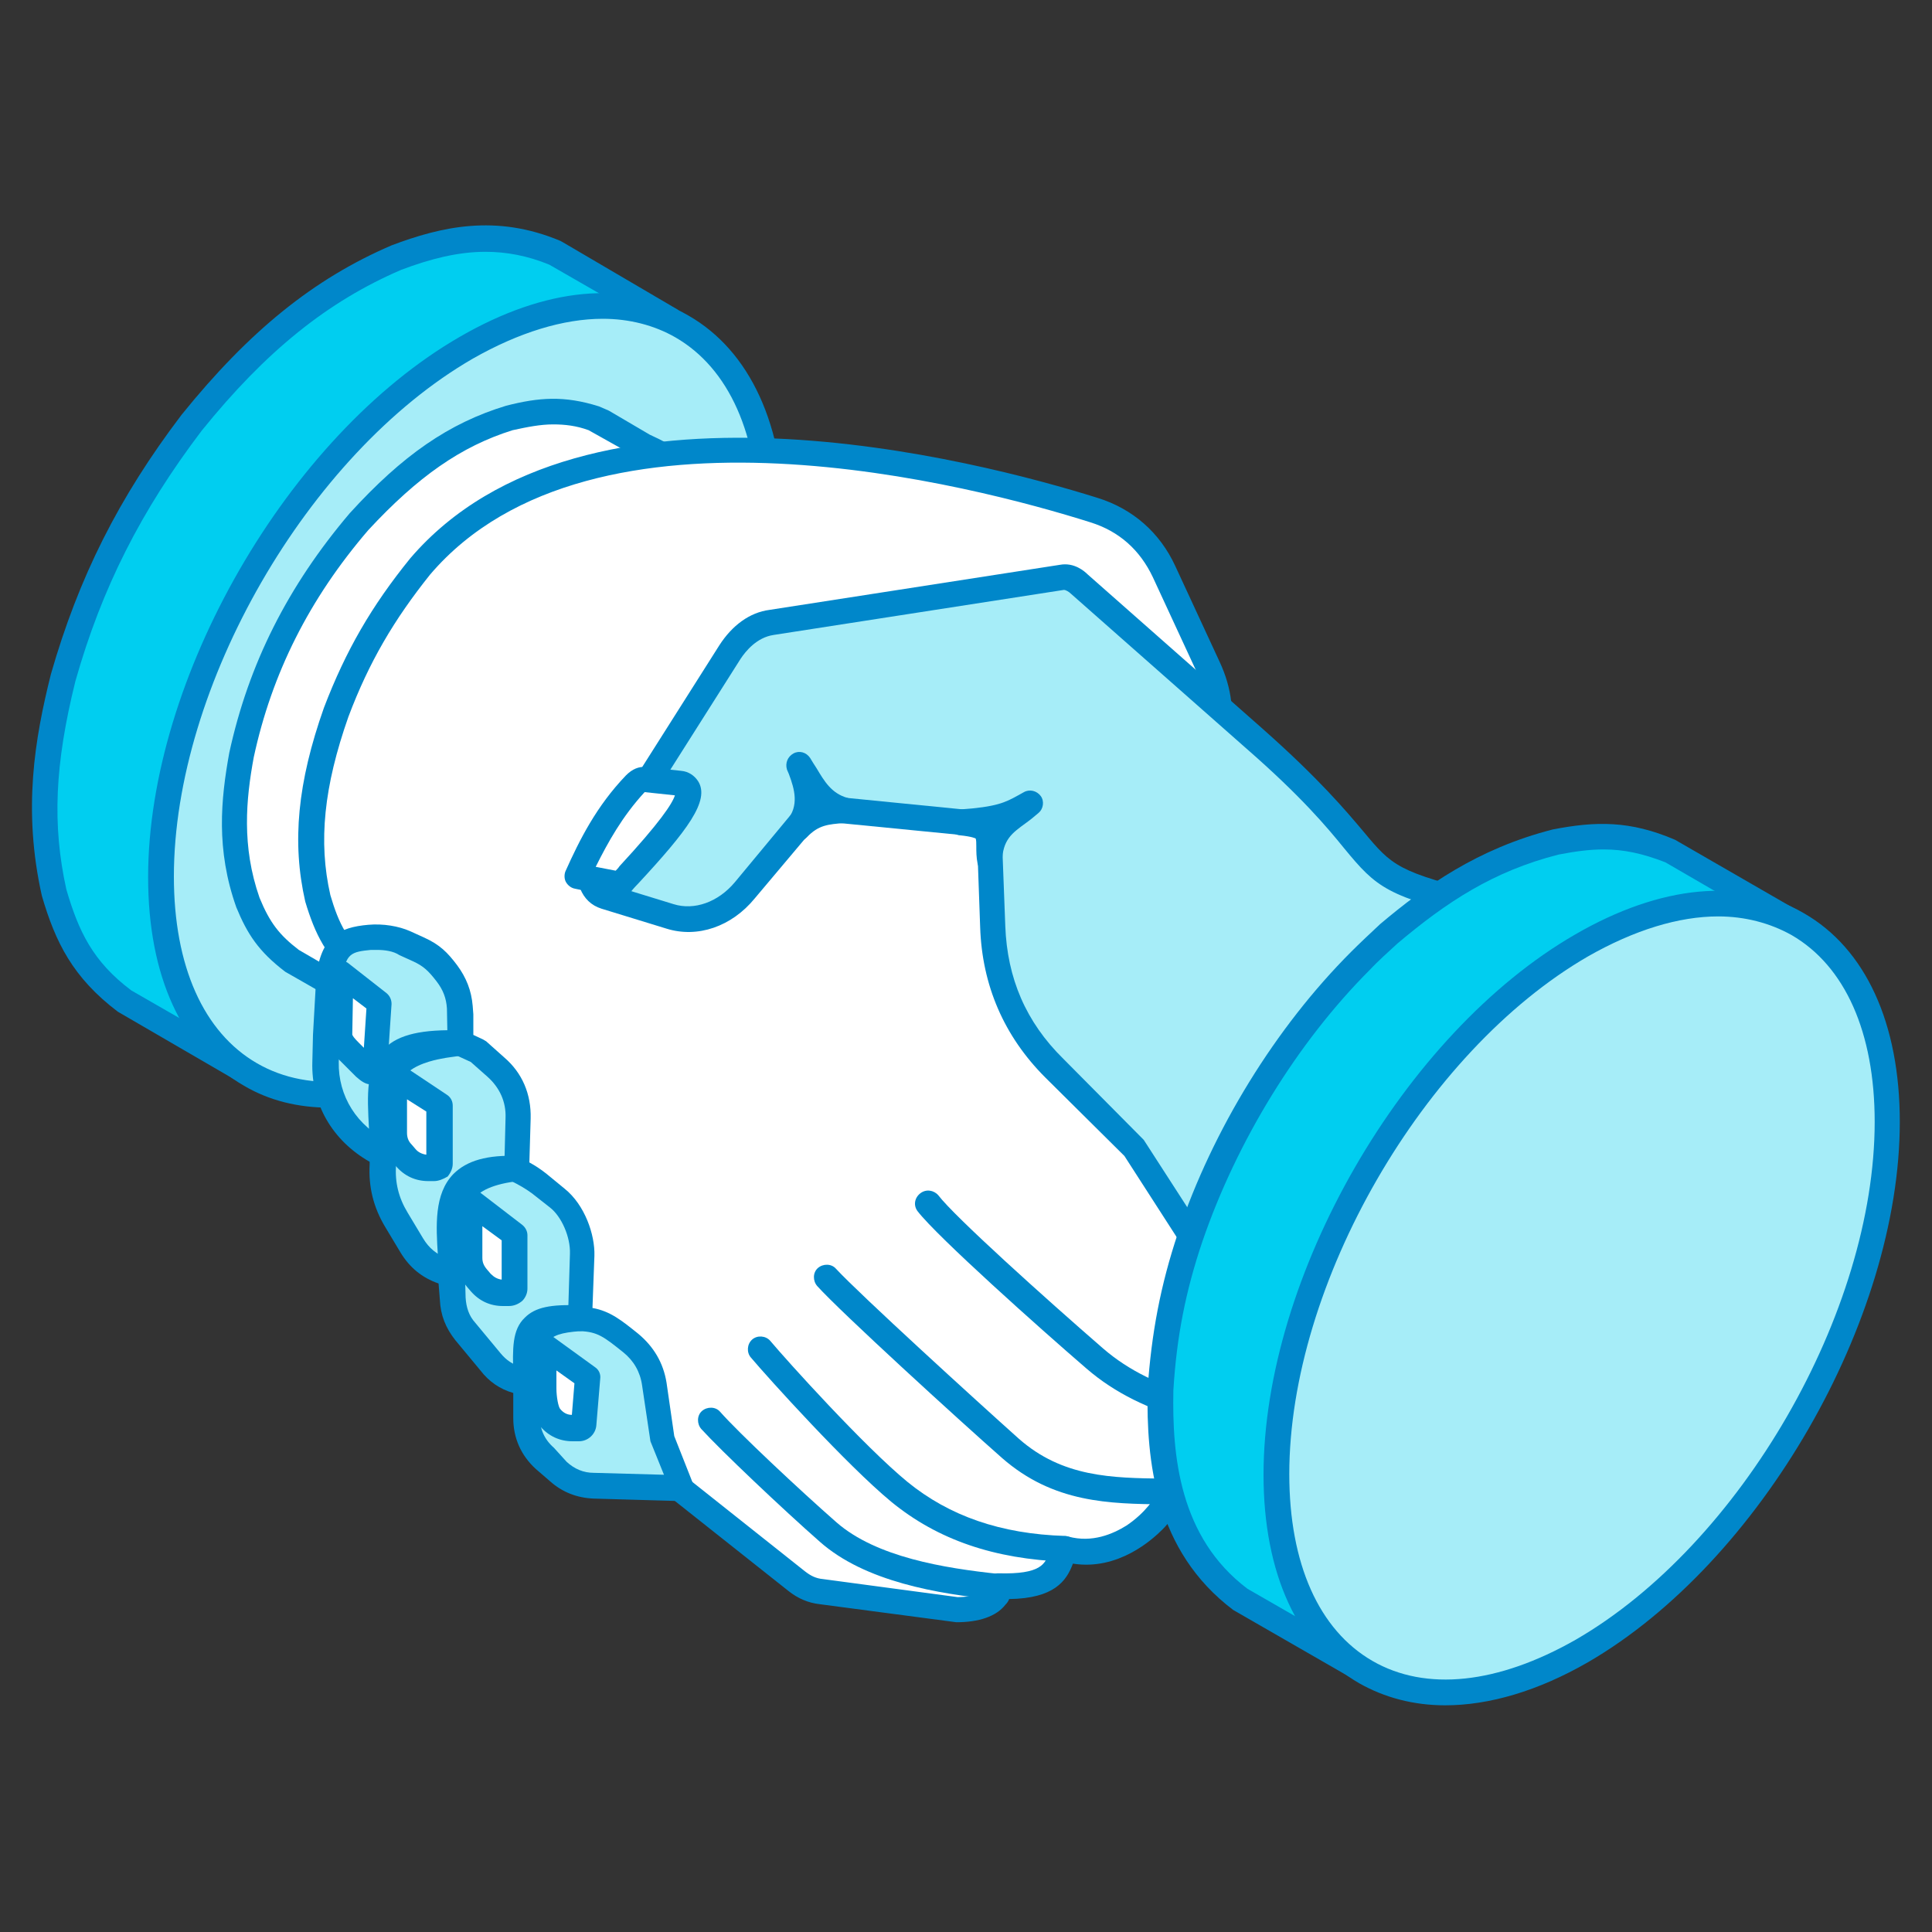 <?xml version="1.0" encoding="utf-8"?>
<!-- Generator: Adobe Illustrator 26.0.1, SVG Export Plug-In . SVG Version: 6.00 Build 0)  -->
<svg version="1.1" id="Layer_1" xmlns="http://www.w3.org/2000/svg" xmlns:xlink="http://www.w3.org/1999/xlink" x="0px" y="0px"
	 viewBox="0 0 300 300" style="enable-background:new 0 0 300 300;" xml:space="preserve">
<rect x="0" y="0" width="300" height="300" fill="#333333" stroke="none"/>
<style type="text/css">
	.st0{fill-rule:evenodd;clip-rule:evenodd;fill:#00CEF0;}
	.st1{fill-rule:evenodd;clip-rule:evenodd;fill:#0087CA;}
	.st2{fill-rule:evenodd;clip-rule:evenodd;fill:#A6EDF8;}
	.st3{fill-rule:evenodd;clip-rule:evenodd;fill:#FFFFFF;}
</style>
<g>
	<path class="st0" d="M86.3,39.4c-8.7-3.7-16-2.6-24.7,0.6c-13.3,5.7-22.8,14.5-31.8,25.7c-9.5,12.5-15.7,24.5-20,39.5
		c-2.9,11.5-4,21.7-1.4,33.3c2.1,7.3,4.7,12.2,10.8,16.9l6.5,3.8l11.4,6.6l66.8-116.1L86.3,39.4z"/>
	<path class="st1" d="M75.4,39.1c-4.3,0-8.6,1.1-13.1,2.8c-11.4,4.9-21,12.6-31,25c-9.4,12.4-15.5,24.4-19.6,38.9
		c-3.2,12.9-3.6,22.3-1.4,32.3c1.9,6.5,4.1,11.2,10.1,15.7l16,9.2l64.9-112.7l-16-9.2C81.9,39.7,78.6,39.1,75.4,39.1L75.4,39.1z
		 M37.2,167.8c-0.4,0-0.7-0.1-1-0.3l-17.9-10.4c-7-5.3-9.7-10.8-11.8-18c-3-13.4-1.1-24.4,1.4-34.4c4.3-15,10.5-27.4,20.3-40.3
		c10.5-13,20.5-21.1,32.6-26.3c7.7-2.9,16.2-4.9,26.2-0.7c0.1,0,0.1,0.1,0.2,0.1L105.1,48c1,0.6,1.3,1.8,0.7,2.7L38.9,166.8
		c-0.3,0.4-0.7,0.8-1.2,0.9C37.6,167.8,37.4,167.8,37.2,167.8z"/>
	<path class="st2" d="M72.4,163.5c26.2-15.1,47.4-51.9,47.4-82.1c0-30.3-21.2-42.5-47.4-27.4c-26.2,15.1-47.4,51.9-47.4,82.2
		C24.9,166.4,46.2,178.6,72.4,163.5z"/>
	<path class="st1" d="M72.4,163.5L72.4,163.5L72.4,163.5L72.4,163.5z M93.6,49.5c-6.1,0-13,2.1-20.2,6.2
		c-25.6,14.8-46.4,50.9-46.4,80.4c0,13.9,4.6,24.2,12.9,29c8.3,4.8,19.5,3.6,31.6-3.3C97,147,117.8,111,117.8,81.4
		c0-13.9-4.6-24.2-12.9-29C101.6,50.5,97.7,49.5,93.6,49.5L93.6,49.5z M51.2,172c-4.9,0-9.4-1.1-13.3-3.4
		C28.2,163,23,151.5,23,136.2c0-30.8,21.7-68.5,48.4-83.9c13.3-7.7,25.9-8.9,35.5-3.3c9.6,5.5,14.9,17.1,14.9,32.5
		c0,30.8-21.7,68.4-48.4,83.8v0C65.6,169.7,58,172,51.2,172z"/>
	<path class="st3" d="M93.6,65.5L92.3,65c-4.8-1.6-8.3-1.4-13.2-0.2c-9.6,3-16.7,8.8-23.3,16.1c-9.1,10.7-15.3,22.4-18.3,36.3
		c-1.4,8-1.7,15.1,1,22.9c1.7,4,3.3,6.4,6.8,9l4.7,2.7l1.7,1c6.2,4.4,10.9,6.7,25.3-1.7c14.5-8.3,34.2-42.4,34.2-59.2
		c0-16.7-4.4-19.6-11.3-22.8L93.6,65.5z"/>
	<path class="st1" d="M85.9,65.9c-2,0-4,0.4-6.3,0.9c-8,2.5-14.7,7.2-22.4,15.5c-9.2,10.7-15,22.3-17.8,35.3
		c-1.2,6.5-1.9,13.8,0.9,21.8c1.6,3.9,3.1,5.8,6.1,8.1l6.2,3.6c5.5,3.8,9.3,6.5,23.3-1.7c13.9-8.1,33.2-41.3,33.2-57.4
		c0-16.3-4.3-18.3-10.2-21l-7.5-4.2C89.5,66.1,87.7,65.9,85.9,65.9L85.9,65.9z M61.6,158.8c-4.3,0-7.4-1.8-11-4.3l-6.3-3.6
		c-4.2-3.2-5.9-5.9-7.6-10c-3.2-9-2.4-16.8-1.1-24c3-13.8,9.1-25.9,18.7-37.2c8.2-9,15.4-14,24.3-16.7c5.1-1.3,9-1.6,14.4,0.1
		l1.4,0.6c0.1,0,0.1,0.1,0.2,0.1l6.3,3.7c7.4,3.4,12.3,7,12.3,24.5c0,17.5-20.1,52.2-35.2,60.9C70.7,157.2,65.7,158.8,61.6,158.8z"
		/>
	<path class="st3" d="M123.7,245.5l-29.4-23.3L56.7,151c-4.2-3.2-6-6.5-7.4-11.5c-2.3-10-0.5-19.4,2.9-28.9
		c3.3-8.6,7.3-15.4,13.1-22.6c23.3-27.2,75.1-18,104.6-8.7c5,1.6,8.7,4.8,10.9,9.6l6.9,14.9c1.7,3.7,2.1,7.4,1.2,11.4l-5.8,26.1
		l31.5,71.9l-33.1,18.4c0.7,2.2-7.3,11.6-16.2,9c-1.2,1.9-0.4,6.1-10.4,5.8c0.4,1.9-2,3.6-6.5,3.6l-20.9-2.8
		C126.1,246.9,124.9,246.4,123.7,245.5z"/>
	<path class="st1" d="M95.9,220.9L125,244l0,0c0.9,0.7,1.7,1.1,2.8,1.2l20.9,2.8c2.8,0,4.2-0.9,4.3-1.3c-0.1-0.6,0-1.2,0.4-1.7
		c0.4-0.5,1.1-0.7,1.6-0.7c6.7,0.2,7.3-1.5,7.9-3.2c0.2-0.6,0.4-1.1,0.8-1.7c0.5-0.7,1.4-1,2.2-0.8c3.7,1,6.9-0.4,9-1.7
		c3-2,4.6-4.5,4.7-5.1c-0.3-0.9,0.2-1.5,1-2l31.5-17.5L181.3,142c-0.2-0.4-0.2-0.8-0.1-1.2l5.8-26.1c0.8-3.6,0.4-6.8-1.1-10.2
		L179,89.6c-2-4.2-5.2-7.1-9.7-8.5C151.6,75.5,92,59.7,66.8,89.2c-5.6,7-9.5,13.6-12.7,22.1c-3.8,10.8-4.7,19.4-2.8,27.7
		c1.3,4.4,2.7,7.4,6.7,10.4c0.2,0.2,0.4,0.4,0.6,0.7L95.9,220.9L95.9,220.9z M148.5,251.9C148.5,251.9,148.5,251.9,148.5,251.9
		l-21.2-2.8c-1.8-0.2-3.4-0.9-4.8-2l-29.4-23.3c-0.2-0.2-0.4-0.4-0.5-0.6l-37.4-70.9c-4.5-3.5-6.3-7.3-7.8-12.3
		c-2.1-9.2-1.2-18.5,2.9-30.1c3.4-8.9,7.4-15.8,13.4-23.2c26.9-31.4,88.5-15.1,106.7-9.4c5.5,1.7,9.7,5.4,12.1,10.6l6.9,14.9
		c1.9,4.1,2.4,8.2,1.4,12.7l-5.6,25.5l31.3,71.3c0.4,1,0,2-0.8,2.5l-32.1,17.9c-0.5,1.9-2.2,3.9-3.1,4.8c-1.6,1.6-6.9,6.4-13.9,5.3
		c-1,2.7-2.9,5.4-9.9,5.5c-0.1,0.3-0.3,0.6-0.6,0.9C154.7,251,152,251.9,148.5,251.9z"/>
	<path class="st2" d="M209.3,215.4l-18.8-14.7l-14.3-22.2l-12.5-12.6c-6.1-6.1-9.2-13.4-9.6-22l-0.6-15.8l-27.2-2.7l-10.7,12.8
		c-2.9,3.5-7.3,5.4-11.6,4.1l-10.1-3.1c-1-0.3-1.7-1-2-1.9c-0.4-0.9-0.2-1.9,0.3-2.8l21.1-33.3c1.5-2.4,3.7-4.2,6.5-4.6l45.1-7
		c1-0.2,1.9,0.4,2.7,1l27.2,24c23.7,20.9,12.4,20.5,36,26.2c7.1,1.7,11,3.5,21.6,7.7c16.6,32.8-8.3,56.8-32.5,64.3
		C220,212.8,211.4,216.3,209.3,215.4z"/>
	<path class="st1" d="M210.2,213.6c1.2,0.1,5.3-1.1,9-2.6c12.3-3.8,27.6-13.2,33.9-27.9c4.4-10.3,3.7-21.4-2-33l-5-2
		c-6.5-2.6-10.1-4-15.7-5.3c-15.1-3.6-16.6-4.9-21.7-11.1c-2.6-3.2-6.6-8-15.2-15.5l-27.2-24c-0.3-0.3-0.8-0.6-1.1-0.6l-45.1,7
		c-2.6,0.4-4.3,2.5-5.1,3.7l-21.1,33.3c-0.2,0.3-0.2,0.6-0.1,1c0.1,0.4,0.4,0.6,0.7,0.7l10.1,3.1c3.2,1,6.9-0.3,9.5-3.4l10.7-12.9
		c0.4-0.5,1.1-0.8,1.7-0.7l27.2,2.7c1,0.1,1.7,0.9,1.8,1.9l0.6,15.8c0.3,8.1,3.2,14.9,9,20.6l12.5,12.6l14.4,22.3L210.2,213.6
		L210.2,213.6z M210.2,217.5c-0.7,0-1.3-0.1-1.7-0.3c-0.2-0.1-0.3-0.1-0.4-0.3l-18.8-14.7c-0.2-0.1-0.3-0.3-0.4-0.5l-14.3-22.2
		l-12.3-12.2c-6.4-6.4-9.8-14.3-10.1-23.3l-0.5-14.1l-24.4-2.4l-10.1,12c-3.6,4.4-8.9,6.2-13.7,4.7l-10.1-3.1
		c-1.6-0.5-2.7-1.6-3.3-3.1c-0.6-1.5-0.4-3.1,0.5-4.5l21.1-33.3c2-3.1,4.7-5.1,7.8-5.5l45.1-7c2.2-0.4,3.8,1,4.3,1.5l27.2,24
		c8.8,7.8,12.9,12.7,15.6,15.9c4.5,5.4,5.3,6.3,19.6,9.8c5.8,1.4,9.5,2.8,16.2,5.5l5.7,2.2c0.5,0.2,0.8,0.5,1.1,1
		c6.4,12.8,7.3,25.6,2.5,37c-6.8,16-23.2,26.1-36.2,30.2C217.9,215.8,213.2,217.5,210.2,217.5z"/>
	<path class="st1" d="M165.4,242.5L165.4,242.5c-11-0.4-19.8-3.4-27-9.3c-6.9-5.7-19.1-19.2-21.8-22.4c-0.7-0.8-0.6-2.1,0.2-2.8
		c0.8-0.7,2.1-0.6,2.8,0.2c2.6,3.1,14.6,16.4,21.3,21.9c6.5,5.3,14.5,8.1,24.5,8.4c1.1,0.1,2,1,1.9,2.1
		C167.4,241.6,166.5,242.5,165.4,242.5z"/>
	<path class="st1" d="M181.6,233.6C181.6,233.6,181.6,233.6,181.6,233.6l-0.9,0c-8.4-0.1-17.1-0.2-25.1-7.2
		c-6.7-5.9-25-22.6-28.7-26.7c-0.7-0.8-0.7-2.1,0.1-2.8c0.8-0.7,2.1-0.7,2.8,0.1c3.7,4,21.8,20.5,28.4,26.4c6.8,6,14.5,6.1,22.5,6.2
		l0.9,0c1.1,0,2,0.9,2,2C183.6,232.8,182.7,233.6,181.6,233.6z"/>
	<path class="st1" d="M201.9,223.5c-0.1,0-0.1,0-0.2,0c-11.8-1.3-24-3.2-33-11c-7.2-6.2-23.1-20.4-26.2-24.4
		c-0.7-0.9-0.5-2.1,0.4-2.8c0.9-0.7,2.1-0.5,2.8,0.3c2.5,3.3,16.5,15.9,25.6,23.8c8.1,7,19.2,8.8,30.9,10c1.1,0.1,1.9,1.1,1.8,2.2
		C203.7,222.7,202.9,223.5,201.9,223.5z"/>
	<path class="st1" d="M154.9,248.4c-0.1,0-0.1,0-0.2,0c-9.1-0.9-20.4-2.8-27.4-9c-5.8-5.1-15.3-14.1-18.4-17.5
		c-0.7-0.8-0.7-2.1,0.1-2.8c0.8-0.7,2.1-0.7,2.8,0.1c2.9,3.3,12.4,12.2,18.1,17.2c6.2,5.4,16.7,7.1,25.2,8c1.1,0.1,1.9,1.1,1.8,2.2
		C156.8,247.6,156,248.4,154.9,248.4z"/>
	<path class="st0" d="M277.5,142.6l-18-10.4c-6.3-2.7-11.1-2.7-17.8-1.5c-10.4,2.6-17.9,7.4-26,14.2c-1.4,1.2-3.1,2.9-4.4,4.2
		c-11.7,11.7-21.2,27.3-26.5,43c-2.7,8-4.1,15.3-4.6,23.6c-0.3,12.5,1.7,24.6,12.3,32.6l17.9,10.4L277.5,142.6z"/>
	<path class="st1" d="M249,131.9c-2.2,0-4.4,0.3-7,0.8c-10.2,2.6-17.4,7.4-25,13.8c-1.3,1.2-3.1,2.8-4.3,4.1
		c-11.3,11.3-20.7,26.7-26,42.2c-2.6,7.7-4,14.8-4.5,23.1c-0.2,10.1,0.9,22.8,11.5,30.8l16,9.2l65.1-112.6l-16.2-9.4
		C255,132.5,252.1,131.9,249,131.9L249,131.9z M210.4,260.6c-0.3,0-0.7-0.1-1-0.3L191.5,250c-12.2-9.2-13.5-23.2-13.3-34.3
		c0.6-8.7,2-16.1,4.7-24.2c5.4-16.1,15.2-32,26.9-43.7c1.3-1.3,3.1-3,4.5-4.3c7-5.9,15.1-11.7,26.8-14.7c6.7-1.3,12-1.4,19,1.6
		l18.2,10.5c0.5,0.3,0.8,0.7,0.9,1.2c0.1,0.5,0,1.1-0.2,1.5l-67.1,116C211.8,260.3,211.1,260.6,210.4,260.6z"/>
	<path class="st2" d="M245.6,256.3c26.2-15.1,47.4-51.9,47.4-82.1c0-30.3-21.2-42.5-47.4-27.4c-26.2,15.1-47.4,51.9-47.4,82.2
		C198.1,259.2,219.4,271.5,245.6,256.3z"/>
	<path class="st1" d="M266.8,142.3c-6.1,0-13,2.1-20.2,6.2c-25.6,14.8-46.4,50.9-46.4,80.4c0,13.9,4.6,24.2,12.9,29
		c8.3,4.8,19.5,3.6,31.6-3.3c25.6-14.8,46.4-50.9,46.4-80.4c0-13.9-4.6-24.2-12.9-29C274.8,143.3,270.9,142.3,266.8,142.3
		L266.8,142.3z M224.4,264.8c-4.9,0-9.4-1.2-13.3-3.4c-9.6-5.5-14.9-17.1-14.9-32.4c0-30.8,21.7-68.5,48.4-83.9
		c13.3-7.7,25.9-8.9,35.5-3.3c9.6,5.5,14.9,17.1,14.9,32.4c0,30.8-21.7,68.4-48.4,83.9C238.8,262.6,231.2,264.8,224.4,264.8z"/>
	<path class="st2" d="M106.1,231.1l-13.9-0.4c-2.1-0.1-3.9-0.8-5.5-2.2l-2.2-1.9c-1.9-1.7-2.8-3.9-2.8-6.4v-5.4l-1.2-0.3
		c-1.8-0.5-3.2-1.4-4.4-2.9l-3.8-4.7c-1.2-1.5-1.8-3.1-1.9-5.1l-0.1-3.8l-1.4-0.5c-2.1-0.8-3.7-2-4.9-4l-2.4-4
		c-1.6-2.7-2.3-5.4-2.1-8.5l0.1-1.7c-5.3-2.5-9.2-7.6-9-14.2l0.1-4.2l0.5-8.9c0.5-4.9,2.3-6,6.2-6.3c1.8-0.2,3.9,0.1,5.5,0.8l2.2,1
		c1.9,0.9,2.9,1.8,4.3,3.7c1.2,1.6,1.8,3.3,2,5.2l0.1,1.3l0,4.3l2.6,1.2l2.8,2.5c2.4,2.1,3.6,4.8,3.5,7.9l-0.2,8
		c1.3,0.6,2.3,1.2,3.5,2.1l2.9,2.2c2.4,1.9,3.9,5.8,3.8,8.8l-0.3,9.9c3.3,0.1,4.8,1.3,7.9,3.8c2.1,1.7,3.3,3.8,3.6,6.4l1.2,8.3
		L106.1,231.1z"/>
	<path class="st1" d="M58.5,147.5c-0.3,0-0.6,0-0.9,0c-3,0.3-4,0.5-4.4,4.5l-0.6,12.9c-0.1,5.3,2.8,10,7.9,12.4
		c0.7,0.4,1.2,1.1,1.1,1.9l-0.1,1.7c-0.2,2.7,0.4,5.1,1.8,7.4l2.4,4c0.9,1.5,2.1,2.5,3.8,3.1l1.4,0.5c0.8,0.3,1.3,1,1.3,1.8l0.1,3.8
		c0.1,1.5,0.5,2.8,1.5,3.9l3.9,4.7c0.9,1.1,1.9,1.8,3.4,2.2l1.2,0.3c0.9,0.2,1.5,1,1.5,1.9l0,5.4c0,1.9,0.7,3.6,2.2,4.9L88,227
		c1.2,1.1,2.6,1.7,4.2,1.7l10.9,0.3l-2.1-5.2l-1.3-8.7c-0.3-2.1-1.3-3.8-2.9-5.1c-3-2.4-4-3.2-6.7-3.3c-1.1-0.1-1.9-1-1.9-2.1
		l0.3-9.9c0.1-2.6-1.3-5.8-3.1-7.2l-2.8-2.2c-1.1-0.8-2-1.3-3.2-1.9c-0.7-0.4-1.1-1.1-1.1-1.8l0.2-8c0.1-2.5-0.9-4.7-2.8-6.4
		l-2.6-2.3l-2.4-1.1c-0.7-0.3-1.2-1-1.2-1.8l-0.1-5.4c-0.1-1.6-0.6-2.9-1.6-4.2c-1.3-1.7-2.1-2.4-3.6-3.1l-2.2-1
		C61.1,147.7,59.8,147.5,58.5,147.5L58.5,147.5z M106.1,233.1C106.1,233.1,106,233.1,106.1,233.1l-13.9-0.4c-2.6-0.1-4.9-1-6.8-2.7
		l-2.2-1.9c-2.3-2.1-3.5-4.8-3.5-7.9l0-3.9c-2.1-0.6-3.8-1.8-5.1-3.5l-3.9-4.7c-1.5-1.9-2.3-3.9-2.4-6.3l-0.2-2.5
		c-2.6-0.9-4.5-2.5-5.9-4.8l-2.4-4c-1.8-3-2.6-6.2-2.4-9.7l0-0.4c-5.8-3.3-9.1-9-8.9-15.5l0.1-4.2l0.5-8.9c0.7-6.3,3.5-7.8,8.1-8.2
		c2.3-0.2,4.7,0.2,6.5,1l2.2,1c2.4,1.1,3.6,2.3,5.1,4.3c1.4,1.9,2.2,3.9,2.4,6.3l0.1,1.3l0,3.2l1.5,0.7c0.2,0.1,0.3,0.2,0.5,0.3
		l2.8,2.5c2.8,2.4,4.2,5.7,4.1,9.5l-0.2,6.8c0.9,0.5,1.7,1,2.7,1.8l2.8,2.3c3.1,2.5,4.7,7.1,4.6,10.4l-0.3,8.1c2.8,0.5,4.6,2,7.1,4
		c2.4,2,3.9,4.5,4.4,7.6l1.2,8.3l3,7.6c0.2,0.6,0.2,1.3-0.2,1.9C107.3,232.8,106.7,233.1,106.1,233.1z"/>
	<path class="st3" d="M52.9,151l6,4.7l-0.7,10.4c0,0.3-0.4,0.3-0.6,0.3c-0.2,0-0.8-0.5-1-0.7l-2.5-2.5c-0.8-0.7-1.6-1.6-1.6-2.7
		L52.9,151z"/>
	<path class="st1" d="M54.8,155l-0.1,5.6c0,0.2,0.3,0.6,1,1.3l0.8,0.8l0.4-6.1L54.8,155L54.8,155z M57.7,168.4c-1,0-1.7-0.6-2.4-1.2
		l-2.5-2.5c-0.8-0.8-2.2-2.2-2.2-4.2l0.2-9.5c0-0.7,0.5-1.4,1.1-1.7c0.7-0.3,1.5-0.2,2.1,0.2l6,4.7c0.5,0.4,0.8,1,0.8,1.7l-0.7,10.4
		c-0.1,1-0.8,2.1-2.5,2.2C57.8,168.4,57.7,168.4,57.7,168.4z"/>
	<path class="st3" d="M61.3,167l6.9,4.6l0,9c0,0.2-0.1,0.4-0.2,0.6c-0.1,0.2-0.3,0.2-0.6,0.2h-0.9c-1.4,0-2.6-0.6-3.5-1.6l-0.6-0.7
		c-0.8-0.9-1.2-1.9-1.2-3.1L61.3,167z"/>
	<path class="st1" d="M63.2,170.7l0,5.2c0,0.7,0.2,1.3,0.7,1.8l0.6,0.7c0.4,0.5,1,0.8,1.7,0.9l0-6.7L63.2,170.7L63.2,170.7z
		 M67.4,179.4L67.4,179.4L67.4,179.4L67.4,179.4L67.4,179.4z M66.2,180.6L66.2,180.6L66.2,180.6L66.2,180.6z M67.4,183.4L67.4,183.4
		h-0.9c-2,0-3.7-0.8-5-2.3l-0.6-0.7c-1.1-1.3-1.6-2.8-1.6-4.4l0.1-8.9c0-0.7,0.4-1.4,1.1-1.8c0.6-0.3,1.4-0.3,2,0.1l6.9,4.6
		c0.6,0.4,0.9,1,0.9,1.7l0,9c0,0.7-0.3,1.4-0.8,2C68.8,183.1,68.1,183.4,67.4,183.4z"/>
	<path class="st3" d="M72.9,186.4l7,5.3l0,8.3c0,0.2-0.1,0.4-0.2,0.6c-0.2,0.1-0.3,0.2-0.6,0.2h-0.9c-1.4,0-2.6-0.6-3.5-1.6
		l-0.6-0.7c-0.8-0.9-1.2-1.9-1.2-3.1L72.9,186.4z"/>
	<path class="st1" d="M74.9,190.4l0,4.9c0,0.7,0.2,1.2,0.7,1.8l0.6,0.7c0.5,0.5,1,0.8,1.7,0.9l0-6.1L74.9,190.4L74.9,190.4z
		 M79,198.8L79,198.8L79,198.8L79,198.8L79,198.8z M77.8,200L77.8,200L77.8,200L77.8,200z M79,202.8C79,202.8,79,202.8,79,202.8
		l-0.9,0c-2,0-3.7-0.8-5-2.3l-0.6-0.7c-1.1-1.3-1.6-2.7-1.6-4.4l0.1-8.9c0-0.7,0.4-1.4,1.1-1.8c0.7-0.3,1.5-0.3,2.1,0.2l6.9,5.3
		c0.5,0.4,0.8,1,0.8,1.6l0,8.3c0,0.7-0.3,1.4-0.8,1.9C80.5,202.5,79.8,202.8,79,202.8z"/>
	<path class="st3" d="M84.4,208.9l6.9,5l-0.6,7.2c0,0.4-0.4,0.7-0.8,0.7H89c-1.4,0-2.6-0.6-3.5-1.6l0-0.1c-0.8-0.9-1-3.3-1-4.5
		L84.4,208.9z"/>
	<path class="st1" d="M86.4,212.8l0,2.8c0,1.3,0.3,2.9,0.6,3.2c0.5,0.6,1.1,0.9,1.8,0.9l0.4-4.9L86.4,212.8L86.4,212.8z M89.9,223.8
		C89.9,223.8,89.9,223.8,89.9,223.8l-1,0c-2,0-3.7-0.8-5-2.3c-1.5-1.7-1.6-5.4-1.6-5.8l0-6.7c0-0.8,0.4-1.5,1.1-1.8
		c0.7-0.3,1.5-0.3,2.1,0.1l6.9,5c0.6,0.4,0.9,1.1,0.8,1.8l-0.6,7.2C92.5,222.7,91.3,223.8,89.9,223.8z"/>
	<path class="st2" d="M71.6,161.9c-1.4,0.1-2.6,0.3-3.5,0.5c-2.3,0.5-5.3,1.4-6.7,3.3c-1.4,1.9-1.6,10.6-1.8,13.4
		C59.3,167.5,57,161.2,71.6,161.9z"/>
	<path class="st1" d="M59.5,181.1L59.5,181.1c-1.1-0.1-2-0.9-2-1.9c0-1.4-0.1-2.7-0.2-3.9c-0.3-5.4-0.5-9.7,2.4-12.5
		c2.2-2.2,5.9-3,12-2.8c1,0.1,1.9,0.9,1.9,1.9c0,1-0.7,1.9-1.8,2c-1.3,0.2-2.4,0.3-3.3,0.5c-1.1,0.2-4.3,0.9-5.6,2.6
		c-0.8,1.2-1.2,7.7-1.3,10.1c-0.1,0.9-0.1,1.7-0.1,2.2C61.4,180.3,60.6,181.1,59.5,181.1z"/>
	<path class="st3" d="M100.2,121.1l5.5,0.6c0.5,0.1,0.9,0.3,1.2,0.7c1.6,2.6-8.6,12.9-10.4,15l-6.7-1.4c2.3-5.2,4.8-10,9-14.3
		C99.1,121.3,99.6,121,100.2,121.1z"/>
	<path class="st1" d="M99.9,123.1L99.9,123.1L99.9,123.1L99.9,123.1z M92.5,134.6l3.1,0.6c0.2-0.2,0.4-0.4,0.6-0.7
		c6.2-6.7,8.2-9.7,8.6-11l-4.7-0.5C96.6,126.8,94.4,130.8,92.5,134.6L92.5,134.6z M96.4,139.4c-0.1,0-0.3,0-0.4,0l-6.7-1.4
		c-0.6-0.1-1.1-0.5-1.4-1c-0.3-0.5-0.3-1.2-0.1-1.7c2.2-4.9,4.8-10.1,9.4-14.9c1-1,2-1.4,3.1-1.3l0,0l5.5,0.6c1.1,0.1,2,0.7,2.6,1.6
		c1.9,3-1.7,7.7-9.3,15.9c-0.6,0.6-1.1,1.2-1.3,1.5C97.5,139.2,97,139.4,96.4,139.4z"/>
	<path class="st2" d="M80.3,181.5c-3.2,0.3-7.2,1.3-8.6,4.2c-1,1.9-1.2,9.6-1.4,12.2C69.9,189.5,67.6,180.9,80.3,181.5z"/>
	<path class="st1" d="M70.2,199.9C70.2,199.9,70.2,199.9,70.2,199.9c-1.1,0-1.9-0.9-2-1.9c0-1-0.1-2-0.2-3
		c-0.3-4.7-0.6-9.6,2.4-12.7c2.1-2.1,5.3-3,10-2.8c1,0.1,1.9,0.9,1.9,1.9c0,1-0.7,1.9-1.8,2c-3.7,0.4-6.3,1.5-7.1,3.1
		c-0.5,1-0.9,6.1-1,8.6c-0.1,1.2-0.1,2.2-0.2,2.9C72.1,199.1,71.2,199.9,70.2,199.9z"/>
	<path class="st2" d="M90,204.7c-7.7,0.5-7.8,3.8-8.3,10.3C81.5,207,80.8,204.3,90,204.7z"/>
	<path class="st1" d="M81.7,216.7C81.7,216.7,81.7,216.7,81.7,216.7c-1.1,0-2-0.6-2-1.7l0-1.5c-0.1-4.1-0.2-7,1.8-8.9
		c1.6-1.6,4-2.1,8.6-1.9c1,0.1,1.9,0.9,1.9,2c0,1.1-0.8,1.9-1.9,2c-5.8,0.4-5.9,1.8-6.4,8c0,0.1,0,0.1,0,0.2l0,0
		C83.5,215.9,82.6,216.7,81.7,216.7z"/>
	<path class="st2" d="M124,118.9c0.6,1.7,2.9,6-0.3,9.8c2.5-2.5,4.6-2.8,7.3-2.8C126.9,124.9,125.7,121.3,124,118.9z"/>
	<path class="st1" d="M123.7,130.7c-0.5,0-0.9-0.2-1.3-0.5c-0.8-0.7-0.9-1.9-0.2-2.8c1.9-2.3,1.2-4.8,0.3-7.2l-0.3-0.7
		c-0.3-1,0.1-2,1-2.5c0.9-0.5,2-0.2,2.6,0.7c0.3,0.5,0.6,1,1,1.6c1.2,2,2.3,3.9,4.8,4.6c1,0.3,1.6,1.2,1.5,2.2c-0.1,1-1,1.7-2,1.7
		l0,0c-2.5,0.2-4,0.3-5.8,2.2C124.8,130.5,124.2,130.7,123.7,130.7z"/>
	<path class="st2" d="M160.1,124.7c-2.8,1.5-3.8,2.5-10.9,3c5.7,0.6,3.8,2.5,4.5,6C153.9,128.2,157.2,127.2,160.1,124.7z"/>
	<path class="st1" d="M153.8,135.7c-1,0-1.8-0.7-2-1.6c-0.2-1-0.2-1.9-0.2-2.7c0-0.4,0-1-0.1-1.2l0,0c0,0-0.5-0.3-2.5-0.5
		c-1-0.1-1.8-1-1.8-2c0-1,0.8-1.9,1.8-2c5.8-0.4,7.1-1.1,9.1-2.2l0.9-0.5c0.9-0.5,2-0.2,2.6,0.6c0.6,0.8,0.4,2-0.3,2.6
		c-0.7,0.6-1.3,1.1-2,1.6c-2.2,1.6-3.6,2.6-3.7,6c0,1-0.8,1.8-1.8,1.9C153.8,135.7,153.8,135.7,153.8,135.7z"/>
</g>
</svg>
